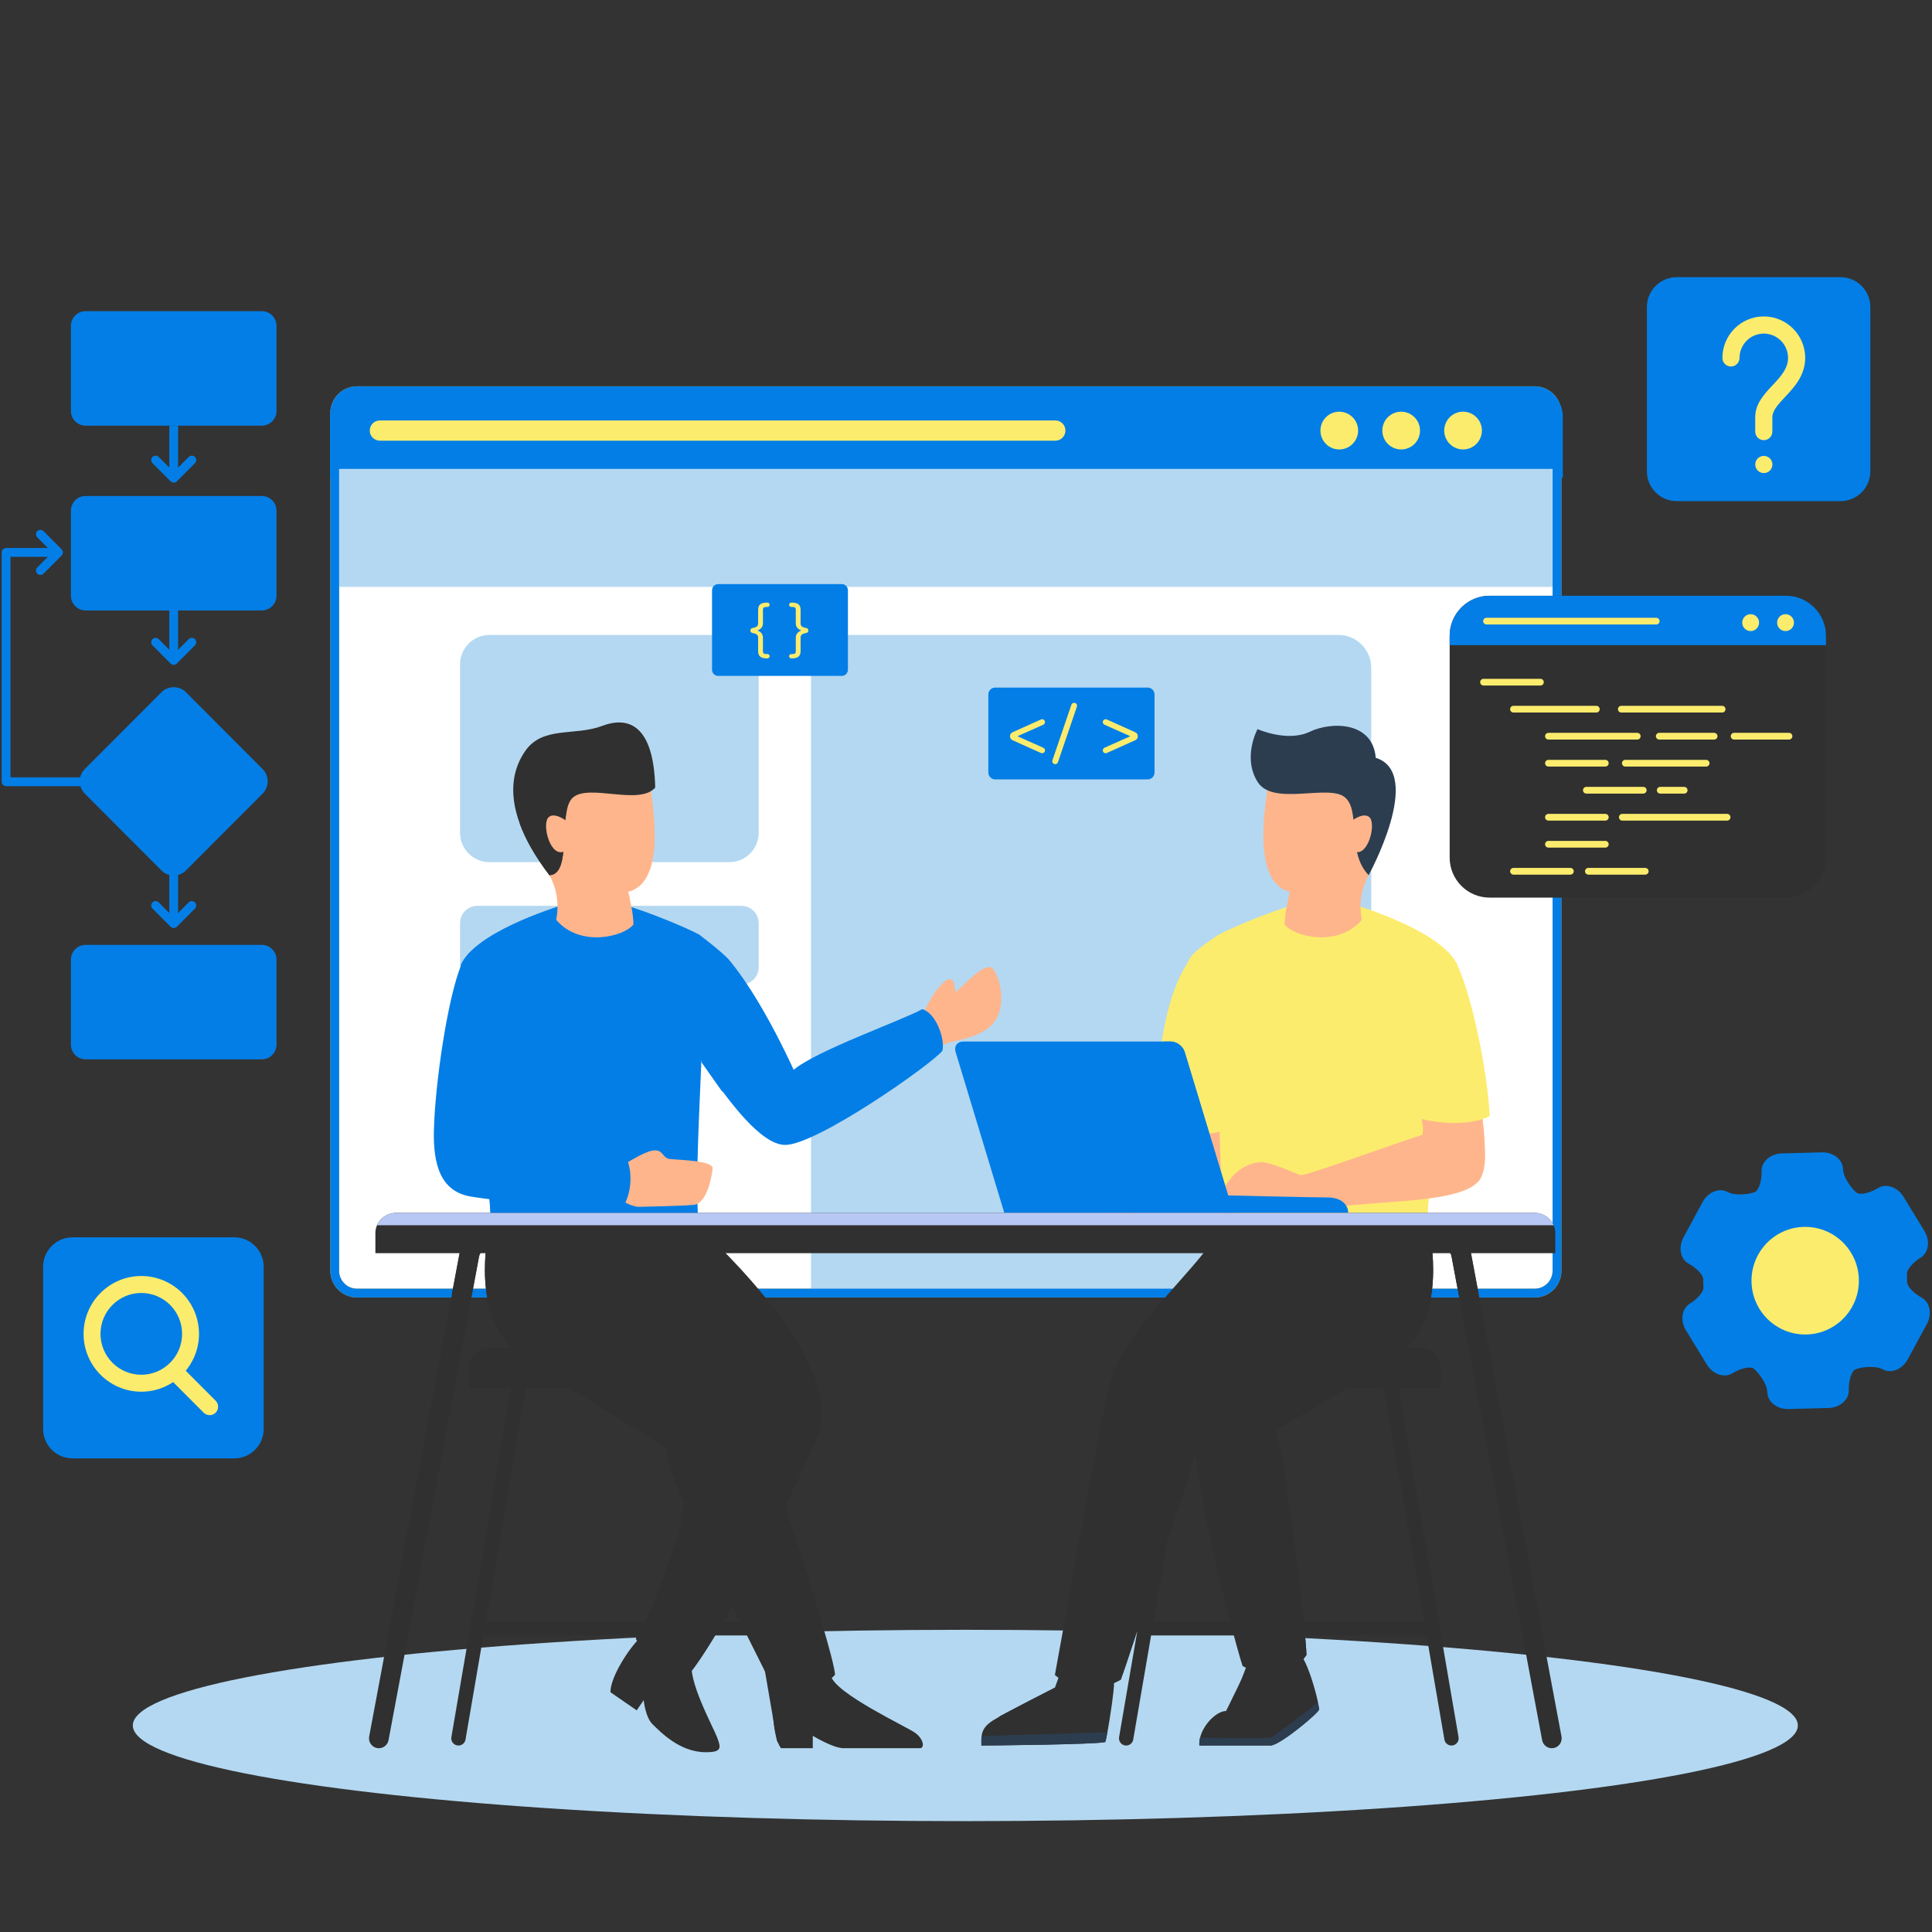 <svg width="501" height="501" viewBox="0 0 501 501" fill="none" xmlns="http://www.w3.org/2000/svg">
<rect x="0" y="0" width="501" height="501" fill="#333333" stroke="none"/>
<g clip-path="url(#clip0_2_7967)">
<ellipse cx="250.328" cy="447.441" rx="215.884" ry="24.809" fill="#B4D8F1"/>
<path d="M434.789 71.878H477.283C481.55 71.878 485.011 75.345 485.011 79.62V122.209C485.011 126.488 481.55 129.954 477.283 129.954H434.789C430.523 129.954 427.063 126.486 427.063 122.209V79.621C427.063 75.345 430.523 71.88 434.789 71.88V71.878Z" fill="#037EE6"/>
<path d="M457.395 122.679C456.169 122.679 455.167 121.682 455.167 120.452C455.167 119.222 456.154 118.226 457.381 118.226H457.395C458.623 118.226 459.616 119.222 459.616 120.452C459.616 121.682 458.623 122.679 457.395 122.679ZM457.381 114.145C456.154 114.145 455.159 113.149 455.159 111.919V108.193C455.159 104.7 457.445 102.262 459.654 99.902C461.722 97.696 463.674 95.611 463.674 92.812C463.674 89.336 460.851 86.508 457.381 86.508C453.911 86.508 451.088 89.336 451.088 92.812C451.088 94.042 450.094 95.039 448.866 95.039C447.639 95.039 446.646 94.042 446.646 92.812C446.646 86.881 451.462 82.055 457.382 82.055C463.302 82.055 468.119 86.881 468.119 92.812C468.119 97.374 465.223 100.466 462.896 102.95C461.13 104.835 459.604 106.463 459.604 108.193V111.919C459.604 113.149 458.608 114.145 457.382 114.145H457.381Z" fill="#FCEC6D"/>
<path d="M18.808 320.86H60.754C64.966 320.86 68.379 324.282 68.379 328.503V370.541C68.379 374.763 64.966 378.183 60.754 378.183H18.808C14.596 378.183 11.181 374.763 11.181 370.541V328.503C11.181 324.282 14.596 320.86 18.808 320.86Z" fill="#037EE6"/>
<path d="M36.64 360.893C28.387 360.893 21.674 354.163 21.674 345.89C21.674 337.618 28.387 330.891 36.64 330.891C44.892 330.891 51.606 337.619 51.606 345.89C51.606 354.162 44.892 360.893 36.64 360.893ZM36.64 335.287C30.805 335.287 26.059 340.044 26.059 345.89C26.059 351.737 30.805 356.498 36.64 356.498C42.474 356.498 47.221 351.74 47.221 345.89C47.221 340.041 42.473 335.287 36.64 335.287Z" fill="#FCEC6D"/>
<path d="M54.369 366.976C53.809 366.976 53.247 366.761 52.819 366.332L43.668 357.162C42.812 356.304 42.812 354.912 43.668 354.053C44.522 353.196 45.911 353.196 46.768 354.053L55.919 363.225C56.775 364.083 56.775 365.474 55.919 366.332C55.492 366.761 54.93 366.976 54.369 366.976Z" fill="#FCEC6D"/>
<path d="M498.323 336.496C496.186 335.33 494.488 333.496 494.553 332.411L494.528 331.411L494.502 330.404C494.378 329.331 495.979 327.399 498.054 326.131C500.142 324.854 500.586 321.75 499.041 319.226L493.602 310.327C492.058 307.811 489.107 306.802 487.019 308.073C484.938 309.349 482.493 309.93 481.567 309.354C480.639 308.787 477.984 305.572 477.922 303.126C477.858 300.676 475.397 298.744 472.451 298.822L462.045 299.097C459.1 299.175 456.745 301.232 456.808 303.68C456.871 306.126 456.131 308.539 455.172 309.057C454.208 309.576 450.126 310.265 447.982 309.097C445.83 307.937 442.934 309.097 441.527 311.691L436.56 320.865C435.152 323.468 435.753 326.545 437.909 327.698C440.047 328.866 441.745 330.714 441.679 331.79L441.705 332.798L441.731 333.795C441.855 334.878 440.256 336.8 438.18 338.075C436.09 339.356 435.648 342.458 437.191 344.975L442.63 353.873C444.172 356.388 447.124 357.403 449.214 356.127C451.292 354.859 453.739 354.281 454.665 354.844C455.59 355.422 458.246 358.639 458.308 361.084C458.372 363.532 460.834 365.463 463.779 365.386L474.186 365.114C477.13 365.038 479.487 362.979 479.421 360.533C479.359 358.085 480.099 355.662 481.058 355.144C482.02 354.624 486.104 353.946 488.248 355.106C490.401 356.272 493.294 355.102 494.704 352.509L499.674 343.339C501.083 340.744 500.477 337.668 498.325 336.501L498.323 336.496Z" fill="#037EE6"/>
<path d="M468.481 346.052C460.796 346.255 454.4 340.172 454.2 332.47C453.998 324.765 460.067 318.356 467.753 318.156C475.438 317.954 481.833 324.036 482.034 331.739C482.237 339.443 476.167 345.852 468.481 346.052Z" fill="#FCEC6D"/>
<path d="M86.794 107.109C86.794 103.913 89.38 101.322 92.567 101.322H397.987C401.175 101.322 403.756 103.913 403.756 107.109V329.533C403.756 332.728 401.177 335.318 397.987 335.318H92.568C89.38 335.318 86.796 332.727 86.796 329.533V107.109H86.794Z" fill="white"/>
<path d="M397.989 336.463H92.568C88.755 336.463 85.654 333.354 85.654 329.533V107.109C85.654 103.287 88.755 100.177 92.568 100.177H397.989C401.798 100.177 404.9 103.286 404.9 107.109V329.533C404.9 333.354 401.8 336.463 397.989 336.463ZM92.568 102.466C90.015 102.466 87.938 104.55 87.938 107.109V329.533C87.938 332.092 90.015 334.174 92.568 334.174H397.989C400.539 334.174 402.616 332.092 402.616 329.533V107.109C402.616 104.55 400.541 102.466 397.989 102.466H92.568Z" fill="#F2AD33"/>
<path d="M405.259 123.895H85.588V107.911C85.588 104.047 88.713 100.916 92.568 100.916H398.278C402.133 100.916 405.259 104.047 405.259 107.911V123.895Z" fill="#037EE6"/>
<path d="M95.883 111.653C95.883 110.205 97.055 109.031 98.5 109.031H273.67C275.115 109.031 276.286 110.207 276.286 111.653C276.286 113.1 275.115 114.277 273.67 114.277H98.5C97.055 114.277 95.883 113.101 95.883 111.653Z" fill="#FCEC6D"/>
<path d="M374.514 111.653C374.514 114.358 376.703 116.551 379.4 116.551C382.097 116.551 384.282 114.358 384.282 111.653C384.282 108.949 382.097 106.758 379.4 106.758C376.703 106.758 374.514 108.949 374.514 111.653Z" fill="#FCEC6D"/>
<path d="M363.347 115.502C361.227 115.502 359.51 113.781 359.51 111.655C359.51 109.529 361.227 107.808 363.347 107.808C365.466 107.808 367.187 109.531 367.187 111.655C367.187 113.779 365.469 115.502 363.347 115.502ZM363.347 116.552C360.649 116.552 358.464 114.359 358.464 111.655C358.464 108.951 360.649 106.759 363.347 106.759C366.045 106.759 368.233 108.951 368.233 111.655C368.233 114.359 366.048 116.552 363.347 116.552Z" fill="#FCEC6D"/>
<path d="M347.296 115.502C345.177 115.502 343.459 113.781 343.459 111.655C343.459 109.529 345.178 107.808 347.296 107.808C349.415 107.808 351.137 109.531 351.137 111.655C351.137 113.779 349.421 115.502 347.296 115.502ZM347.296 116.552C344.598 116.552 342.412 114.359 342.412 111.655C342.412 108.951 344.598 106.759 347.296 106.759C349.995 106.759 352.183 108.951 352.183 111.655C352.183 114.359 349.993 116.552 347.296 116.552Z" fill="#FCEC6D"/>
<path d="M403.63 121.594H86.794V152.187H403.63V121.594Z" fill="#B4D8F1"/>
<path d="M189.127 164.652H126.911C122.707 164.652 119.298 168.068 119.298 172.282V215.941C119.298 220.155 122.707 223.571 126.911 223.571H189.127C193.331 223.571 196.74 220.155 196.74 215.941V172.282C196.74 168.068 193.331 164.652 189.127 164.652Z" fill="#B4D8F1"/>
<path d="M192.26 234.902H123.778C121.304 234.902 119.298 236.912 119.298 239.392V250.808C119.298 253.288 121.304 255.298 123.778 255.298H192.26C194.734 255.298 196.74 253.288 196.74 250.808V239.392C196.74 236.912 194.734 234.902 192.26 234.902Z" fill="#B4D8F1"/>
<path d="M210.307 335.318V173.149C210.307 168.474 214.123 164.65 218.787 164.65H347.103C351.767 164.65 355.583 168.474 355.583 173.149V335.318H210.308H210.307Z" fill="#B4D8F1"/>
<path d="M397.989 336.463H92.568C88.755 336.463 85.654 333.354 85.654 329.533V107.109C85.654 103.287 88.755 100.177 92.568 100.177H397.989C401.798 100.177 404.9 103.286 404.9 107.109V329.533C404.9 333.354 401.8 336.463 397.989 336.463ZM92.568 102.466C90.015 102.466 87.938 104.55 87.938 107.109V329.533C87.938 332.092 90.015 334.174 92.568 334.174H397.989C400.539 334.174 402.616 332.092 402.616 329.533V107.109C402.616 104.55 400.541 102.466 397.989 102.466H92.568Z" fill="#037EE6"/>
<path d="M378.225 450.465L362.913 361.197C362.26 357.386 358.724 354.401 354.866 354.401H313.561C309.702 354.401 306.167 357.386 305.514 361.197L290.2 450.465C290.027 451.48 290.706 452.444 291.718 452.618C291.825 452.636 291.932 452.646 292.035 452.646C292.924 452.646 293.71 452.005 293.865 451.097L298.497 424.096H369.926L374.558 451.097C374.732 452.112 375.689 452.795 376.707 452.618C377.719 452.444 378.398 451.48 378.225 450.465ZM299.122 420.464L309.18 361.829C309.524 359.823 311.531 358.128 313.561 358.128H354.866C356.895 358.128 358.902 359.822 359.246 361.829L369.303 420.464H299.12H299.122Z" fill="#303030"/>
<g style="mix-blend-mode:multiply">
<path d="M359.956 365.963L363.724 365.932L362.869 360.942C362.229 357.215 359.717 354.403 357.023 354.403H353.867V358.129H356.035C356.496 358.129 358.818 359.336 359.204 361.574L359.956 365.964V365.963Z" fill="#303030"/>
</g>
<g style="mix-blend-mode:multiply">
<path d="M308.487 365.963L304.719 365.932L305.574 360.942C306.212 357.215 308.726 354.403 311.418 354.403H314.575V358.129H312.407C311.945 358.129 309.623 359.336 309.239 361.574L308.487 365.964V365.963Z" fill="#303030"/>
</g>
<path d="M294.756 354.749V359.982H373.669V354.748C373.669 351.874 371.239 349.521 368.269 349.521H300.157C297.186 349.521 294.758 351.874 294.758 354.749H294.756Z" fill="#303030"/>
<path d="M205.07 450.465L189.759 361.197C189.105 357.386 185.57 354.401 181.713 354.401H140.408C136.55 354.401 133.016 357.386 132.362 361.197L117.049 450.465C116.876 451.48 117.555 452.444 118.567 452.618C118.674 452.636 118.78 452.646 118.885 452.646C119.775 452.646 120.56 452.005 120.716 451.097L125.348 424.096H196.777L201.408 451.097C201.582 452.112 202.54 452.795 203.557 452.618C204.569 452.444 205.249 451.48 205.075 450.465H205.07ZM125.969 420.464L136.027 361.829C136.372 359.823 138.378 358.128 140.408 358.128H181.713C183.744 358.128 185.75 359.822 186.094 361.829L196.151 420.464H125.969Z" fill="#303030"/>
<g style="mix-blend-mode:multiply">
<path d="M186.802 365.963L190.57 365.932L189.715 360.942C189.075 357.215 186.563 354.403 183.869 354.403H180.714V358.129H182.882C183.344 358.129 185.666 359.336 186.05 361.574L186.803 365.964L186.802 365.963Z" fill="#303030"/>
</g>
<g style="mix-blend-mode:multiply">
<path d="M135.335 365.963L131.566 365.932L132.422 360.942C133.061 357.214 135.574 354.403 138.267 354.403H141.424V358.129H139.256C138.794 358.129 136.472 359.336 136.087 361.574L135.335 365.964V365.963Z" fill="#303030"/>
</g>
<path d="M121.603 354.749V359.982H200.516V354.748C200.516 351.874 198.086 349.521 195.115 349.521H127.003C124.032 349.521 121.602 351.874 121.602 354.749H121.603Z" fill="#303030"/>
<path d="M311.015 452.641H329.465C331.924 452.641 342.095 444.055 342.06 443.303C342.034 442.778 341.899 441.975 341.681 440.999C340.977 437.756 339.4 432.667 338.005 430.187C336.195 426.961 329.594 426.31 328.3 426.829C327.006 427.348 323.092 432.457 323.092 432.457C323.092 432.457 319.887 441.226 317.947 443.691C315.56 443.691 312.078 447.057 311.207 450.596C311.03 451.275 310.963 451.965 311.016 452.64L311.015 452.641Z" fill="#303030"/>
<path d="M311.015 452.641H329.465C331.924 452.641 342.095 444.055 342.06 443.303C342.034 442.778 341.899 442.494 341.681 441.519C338.224 444.367 330.371 450.265 329.465 450.567C328.507 450.889 315.715 450.68 311.207 450.598C311.03 451.277 310.963 451.966 311.016 452.641H311.015Z" fill="#2C3D4F"/>
<path d="M317.946 443.692C320.017 443.562 322.605 444.081 323.899 445.119C326.1 442.915 331.535 437.467 331.535 437.467C331.535 437.467 326.798 434.188 321.79 435.827L317.947 443.692H317.946Z" fill="#303030"/>
<path d="M254.489 452.641C256.431 452.641 284.556 452.381 286.626 451.733C286.751 451.365 286.948 450.436 287.17 449.206C287.899 445.264 288.941 438.207 288.883 436.428C288.883 436.428 281.967 433.055 280.155 433.055C278.343 433.055 274.849 434.072 274.849 434.072L273.555 437.641C273.555 437.641 260.7 444.081 257.465 446.157C255.353 447.51 254.732 448.756 254.55 450.178C254.457 450.935 254.488 451.739 254.488 452.641H254.489Z" fill="#303030"/>
<path d="M259.083 445.145C259.083 445.145 265.227 444.843 267.983 446.114C269.963 445.31 276.877 441.228 276.877 441.228C276.877 441.228 277.178 438.079 273.555 437.641L259.082 445.145H259.083Z" fill="#303030"/>
<path d="M273.556 434.353C273.556 434.353 277.998 438.519 284.64 437.641C286.482 437.399 288.501 436.765 290.639 435.546C292.968 429.424 305.139 389.589 307.592 383.508C310.046 377.428 308.394 375.465 313.882 369.758C318.622 364.824 341.319 341.169 347.545 330.32C348.528 328.618 349.098 327.186 349.133 326.133C349.392 318.351 349.133 312.648 349.133 312.648C349.133 312.648 322.473 313.504 320.92 313.982C319.367 314.458 316.26 318.09 316.26 318.09C314.707 324.576 297.243 339.695 290.633 351.628C287.067 358.068 286.235 366.645 284.682 373.909C283.129 381.173 273.552 434.351 273.552 434.351L273.556 434.353Z" fill="#303030"/>
<g style="mix-blend-mode:multiply">
<path d="M284.64 437.641C286.482 437.399 288.501 436.765 290.639 435.546C292.968 429.423 305.139 391.403 307.592 385.324C310.046 379.244 308.394 375.465 313.882 369.759C318.622 364.826 341.319 341.17 347.545 330.321C343.455 330.343 338.873 330.238 338.873 330.238C338.873 330.238 323.51 343.127 317.813 347.277C312.12 351.428 308.805 360.913 306.078 370.017C303.697 377.96 288.55 425.294 284.636 437.64L284.64 437.641Z" fill="#303030"/>
</g>
<path d="M322.217 432.018C325.043 433.637 331.016 434.782 335.475 432.256C336.732 431.54 337.871 430.533 338.782 429.164C338.782 423.716 332.828 375.207 330.757 370.796C330.757 370.796 354.311 357.783 363.811 350.26C373.311 342.736 372.431 325.615 370.101 316.883C370.101 316.883 366.492 316.28 362.998 315.437C361.197 315 359.426 314.498 358.194 313.984C354.57 312.47 345.874 316.883 345.874 316.883L340.645 328.728C340.645 328.728 329.982 339.667 323.041 345.634C316.103 351.599 311.347 357.826 309.794 368.981C308.24 380.137 319.628 423.977 322.218 432.019L322.217 432.018Z" fill="#303030"/>
<g style="mix-blend-mode:multiply">
<path d="M325.928 368.722C325.928 368.722 333.855 417.905 335.475 432.258C336.732 431.542 337.871 430.535 338.782 429.166C338.782 423.718 332.828 375.209 330.757 370.797C330.757 370.797 354.311 357.785 363.811 350.261C373.311 342.738 372.431 325.617 370.101 316.885C370.101 316.885 366.492 316.282 362.998 315.438C362.765 317.44 362.76 318.841 362.76 318.841C363.718 326.913 365.787 341.093 355.606 347.667C345.422 354.241 325.928 368.723 325.928 368.723V368.722Z" fill="#303030"/>
</g>
<path d="M300.544 292.666C300.694 292.738 300.544 298.486 300.544 298.486C300.544 298.486 290.25 306.678 289.344 309.273C288.438 311.865 289.344 314.719 289.344 314.719C289.344 314.719 302.957 314.295 307.592 313.552C312.227 312.81 317.558 304.987 317.685 302.331C317.815 299.674 317.815 292.669 317.815 292.669C317.815 292.669 310.567 282.683 307.721 285.926C304.874 289.168 300.544 292.666 300.544 292.666Z" fill="#FFB58C"/>
<path d="M300.609 293.705C303.709 296.172 314.591 299.411 316.196 297.858C316.359 296.168 316.157 290.579 316.157 290.579C316.157 290.579 311.607 288.517 308.435 289.686C305.264 290.853 300.609 292.613 300.609 292.613V293.705Z" fill="#FFB58C"/>
<path d="M316.091 242.343C316.091 242.343 309.189 246.666 308.326 248.914C307.462 251.164 300.388 257.907 299.353 291.978C305.046 295.782 315.054 294.227 317.815 292.669C321.093 282.292 323.855 256.525 322.82 252.72C321.784 248.916 316.091 242.343 316.091 242.343Z" fill="#FCEC6D"/>
<path d="M315.019 265.747L312.609 293.979C312.609 293.979 315.021 293.979 316.924 293.216C318.827 292.453 315.021 265.747 315.021 265.747H315.019Z" fill="#FCEC6D"/>
<path d="M370.101 316.882C369.756 309.617 377.865 250.126 377.865 250.126C374.069 241.998 355.26 235.772 349.912 234.215C349.912 234.215 341.915 233.824 337.833 234.215C333.751 234.606 319.889 240.267 316.091 242.343C311.776 250.643 315.056 261.539 315.4 272.263C315.746 282.985 317.299 309.1 316.263 318.092C328.687 322.035 352.501 321.899 370.101 316.882Z" fill="#FCEC6D"/>
<path d="M363.817 268.847C363.371 274.25 364.912 288.827 363.817 291.201C362.724 293.577 342.942 300.71 340.224 302.396C337.507 304.083 331.581 299.804 326.875 301.359L316.603 310.954C316.603 310.954 316.393 316.145 316.263 318.09C321.051 320.555 351.982 323.148 370.101 316.88C370.27 312.766 370.773 307.183 370.773 307.183C370.773 307.183 371.654 279.048 369.583 276.453C367.513 273.859 363.817 268.846 363.817 268.846V268.847Z" fill="#FCEC6D"/>
<path d="M354.916 226.951C353.191 230.064 352.282 234.041 353.145 238.539C346.932 245.803 335.545 242.862 333.128 239.749C333.128 235.253 335.417 228.161 335.417 228.161C335.417 228.161 341.11 216.212 345.597 216.229C350.086 216.246 356.751 217.265 356.751 217.265L354.914 226.951H354.916Z" fill="#FFB58C"/>
<path d="M334.08 233.08C336.367 233.869 342.493 233.176 346.116 229.025C346.116 229.025 344.735 224.355 340.853 226.258C336.97 228.161 334.523 231.282 334.523 231.282L334.08 233.08Z" fill="#FFB58C"/>
<path d="M329.204 201.529C326.098 218.822 325.582 238.711 346.115 229.027C354.051 222.8 358.712 217.093 355.95 210.175C353.188 203.258 346.805 196.685 341.11 198.242C335.415 199.798 329.204 201.529 329.204 201.529Z" fill="#FFB58C"/>
<path d="M328.909 203.236C328.909 203.236 332.484 201.873 342.179 200.923C351.872 199.972 351.723 207.84 350.968 212.539C346.805 203.604 336.193 209.571 328.474 206.02L328.907 203.238L328.909 203.236Z" fill="#FFB58C"/>
<path d="M354.916 226.951C349.049 220.897 353.017 210.175 348.703 206.716C344.39 203.256 330.068 209.137 326.098 202.737C322.13 196.338 326.098 189.074 326.098 189.074C326.098 189.074 333.824 192.532 339.624 189.766C345.424 186.999 355.997 187.171 356.751 196.511C369.41 200.488 354.914 226.95 354.914 226.95L354.916 226.951Z" fill="#2C3D4F"/>
<path d="M349.912 213.288C349.912 213.288 353.673 210.175 355.257 212.078C356.84 213.981 354.663 222.628 350.902 220.725C349.912 217.265 349.912 213.288 349.912 213.288Z" fill="#FFB58C"/>
<path d="M384.423 290.2C385.114 294.874 385.76 303.825 383.042 306.678C380.324 309.532 372.406 310.829 363.811 311.476C355.217 312.126 337.746 313.552 335.158 313.941C332.569 314.33 329.334 311.866 326.875 311.866C324.416 311.866 318.316 313.311 316.579 312.525C314.84 311.736 319.181 301.778 326.875 301.362C329.325 301.229 336.064 304.344 337.229 304.734C338.394 305.123 366.607 294.728 368.807 294.346C369.454 292.541 368.16 286.963 368.16 286.963C368.16 286.963 376.702 281.904 378.902 283.202C381.102 284.499 384.423 290.2 384.423 290.2Z" fill="#FFB58C"/>
<path d="M368.938 291.773C373.251 295.3 381.743 293.692 382.913 298.485C383.414 300.534 384.077 304.342 383.042 306.677C383.042 306.677 385.62 304.994 385.021 297.597L384.423 290.198C384.423 290.198 381.23 287.091 377.865 287.221C374.502 287.351 368.409 288.155 368.409 288.155L368.938 291.772V291.773Z" fill="#FFB58C"/>
<path d="M377.865 250.126C381.663 258.255 385.631 277.105 386.32 289.385C380.28 292.669 368.892 290.768 366.477 289.385C365.614 283.159 363.371 272.817 363.889 267.524C363.889 267.524 367.015 242.331 375.718 247.094C376.965 248.598 377.865 250.126 377.865 250.126Z" fill="#FCEC6D"/>
<path d="M299.353 299.608C299.353 299.608 304.227 298.374 307.592 299.608C305.78 298.377 302.425 298.076 300.544 298.486L299.353 299.608Z" fill="#FFB58C"/>
<path d="M368.807 294.345C368.807 294.345 373.749 295.268 376.291 297.8C375.159 295.923 372.237 294.243 370.357 293.828L368.807 294.346V294.345Z" fill="#FFB58C"/>
<path d="M254.49 452.641C256.431 452.641 284.556 452.382 286.627 451.733C286.751 451.365 286.948 450.436 287.17 449.206L254.552 450.178C254.459 450.935 254.49 451.739 254.49 452.641Z" fill="#2C3D4F"/>
<path d="M165.955 424.745C163.164 427.35 158.247 434.894 158.299 438.827L165.11 443.521L166.925 440.877C166.925 440.877 167.335 445.354 169.288 447.202C171.207 449.02 176.161 454.379 183.05 454.379C187.182 454.379 187.001 453.288 185.979 450.575C184.958 447.86 177.979 435.175 179.578 430.747C177.153 425.305 175.58 422.138 173.003 422.695C170.427 423.252 165.954 424.746 165.954 424.746L165.955 424.745Z" fill="#303030"/>
<path d="M179.469 433.138C169.273 433.86 166.518 428.499 164.865 424.893C172.856 412.143 183.05 375.207 183.501 369.759C178.761 364.826 156.064 341.17 149.838 330.322C148.854 328.62 148.285 327.187 148.248 326.134C147.989 318.351 148.248 312.65 148.248 312.65C148.248 312.65 174.908 313.506 176.461 313.984C178.014 314.46 181.121 318.092 181.121 318.092C185.981 322.575 219.144 353.534 212.146 372.007C209.515 378.952 191.67 416.628 179.47 433.138H179.469Z" fill="#303030"/>
<g style="mix-blend-mode:multiply">
<path d="M179.469 433.138C179.469 433.138 178.182 433.523 175.088 433.044C180.088 425.592 187.347 413.565 176.352 393.279C176.971 391.489 177.852 387.845 179.283 384.961C182.26 378.959 190.378 375.72 186.439 371.624C181.698 366.691 159.003 343.035 152.777 332.187C156.866 332.208 161.448 332.103 161.448 332.103C161.448 332.103 188.984 353.121 193.67 358.389C196.633 361.72 202.41 376.7 205.137 385.806C202.184 391.056 188.64 421.182 179.472 433.138H179.469Z" fill="#303030"/>
</g>
<path d="M200.851 437.385C200.024 441.115 200.239 450.126 202.505 453.335H210.77V450.124C210.77 450.124 216.04 453.335 218.726 453.335H238.564C239.804 453.335 239.598 450.952 237.221 449.296C234.844 447.639 216.656 439.152 215.47 434.592C210.395 431.484 207.309 429.77 205.501 431.691C203.694 433.614 200.851 437.385 200.851 437.385Z" fill="#303030"/>
<path d="M133.573 350.261C143.071 357.785 172.646 375.206 172.646 375.206C173.265 386.004 198.088 431.788 200.04 436.975C200.506 437.675 203.111 438.792 206.409 438.784C209.574 438.775 213.376 437.724 216.547 434.273C215.973 426.984 195.782 365.834 193.596 362.381C189.261 355.523 161.445 332.023 161.445 332.023L151.51 316.883C151.51 316.883 142.814 312.467 139.19 313.985C137.958 314.498 136.186 315 134.388 315.433C130.892 316.283 127.283 316.883 127.283 316.883C124.952 325.615 124.072 342.735 133.573 350.261Z" fill="#303030"/>
<g style="mix-blend-mode:multiply">
<path d="M133.573 350.261C143.071 357.785 172.646 375.206 172.646 375.206C173.265 386.004 198.088 431.788 200.04 436.975C200.506 437.675 203.111 438.792 206.409 438.784C197.932 424.548 181.317 377.584 176.602 370.886C167.886 363.915 151.962 354.238 141.777 347.664C131.594 341.09 133.664 326.911 134.622 318.838C134.622 318.838 134.618 317.439 134.386 315.433C130.89 316.283 127.281 316.883 127.281 316.883C124.95 325.615 124.07 342.735 133.571 350.261H133.573Z" fill="#303030"/>
</g>
<path d="M239.874 261.974C241.119 258.751 247.421 248.811 247.732 257.198C247.629 258.13 255.481 248.499 257.547 251.295C259.613 254.091 261.267 261.857 256.927 266C252.588 270.142 245.355 269.521 243.496 271.695C241.635 273.87 238.433 268.071 238.846 266C239.259 263.929 239.874 261.974 239.874 261.974Z" fill="#FFB58C"/>
<path d="M240.822 260.001C243.185 261.858 245.926 265.223 245.744 270.479C245.463 270.57 244.501 270.961 244.501 270.961C244.501 270.961 240.809 270.245 240.396 268.38L239.872 261.973L240.821 259.999L240.822 260.001Z" fill="#FFB58C"/>
<path d="M205.818 277.425C199.673 264.15 193.833 254.643 189.058 248.914C187.517 247.065 181.293 242.343 181.293 242.343C181.293 242.343 175.598 248.914 174.563 252.72C173.527 256.525 176.719 267.849 183.775 277.979C188.873 285.297 197.276 296.895 203.613 296.895C211.88 296.895 241.913 275.77 244.393 272.455C245.081 269.141 242.602 262.652 239.157 261.686C234.336 264.446 211.604 272.455 205.818 277.425Z" fill="#037EE6"/>
<path d="M127.283 316.882C127.628 309.618 119.517 250.126 119.517 250.126C123.313 241.998 142.123 235.772 147.472 234.215C147.472 234.215 155.469 233.825 159.549 234.215C163.632 234.604 177.495 240.268 181.291 242.343C185.606 250.643 182.327 261.539 181.982 272.263C181.637 282.985 180.084 309.1 181.119 318.092C168.696 322.035 144.882 321.899 127.281 316.882H127.283Z" fill="#037EE6"/>
<path d="M133.565 268.847C134.012 274.25 134.132 287.815 135.225 290.188C136.318 292.564 156.49 296.48 161.099 297.476C164.224 298.152 165.433 296.75 170.138 298.305L171.143 305.63L180.778 310.954C180.778 310.954 180.988 316.145 181.119 318.09C176.33 320.555 145.399 323.148 127.281 316.88C127.112 312.766 126.61 307.183 126.61 307.183C126.61 307.183 125.728 279.048 127.799 276.453C129.871 273.859 133.565 268.846 133.565 268.846V268.847Z" fill="#037EE6"/>
<path d="M142.467 226.951C144.192 230.064 145.1 234.041 144.238 238.539C150.45 245.803 161.838 242.862 164.254 239.749C164.254 235.253 161.966 228.163 161.966 228.163C161.966 228.163 156.273 216.214 151.785 216.229C147.297 216.246 140.632 217.265 140.632 217.265L142.468 226.951H142.467Z" fill="#FFB58C"/>
<path d="M163.303 233.08C161.016 233.869 154.892 233.176 151.268 229.025C151.268 229.025 152.649 224.355 156.532 226.258C160.413 228.161 162.861 231.282 162.861 231.282L163.304 233.08H163.303Z" fill="#FFB58C"/>
<path d="M168.178 201.529C171.284 218.822 171.801 238.711 151.268 229.027C143.33 222.8 138.671 217.093 141.431 210.175C144.193 203.258 150.578 196.685 156.271 198.242C161.966 199.798 168.178 201.529 168.178 201.529Z" fill="#FFB58C"/>
<path d="M168.474 203.236C168.474 203.236 164.898 201.873 155.204 200.923C145.509 199.972 145.66 207.84 146.413 212.539C150.578 203.604 161.189 209.571 168.907 206.02L168.474 203.238V203.236Z" fill="#FFB58C"/>
<path d="M134.785 213.589C136.232 217.545 138.691 221.986 142.468 226.951C147.449 226.79 145.655 216.058 146.994 210.052C147.32 208.581 147.836 207.396 148.684 206.717C152.994 203.258 165.818 208.941 169.907 204.236C169.538 188.438 163.298 185.539 156.189 188.231C149.08 190.923 140.815 188.231 136.268 194.651C133.182 199.012 131.714 205.205 134.785 213.589Z" fill="#303030"/>
<path d="M161.733 302.099C173.048 294.778 170.633 300.255 173.742 300.556C176.851 300.857 184.99 300.974 184.789 303.056C184.589 305.134 183.325 312.117 179.89 312.436C176.455 312.754 167.362 312.894 165.71 312.954C164.058 313.013 161.099 311.257 161.099 311.257L161.733 302.1V302.099Z" fill="#FFB58C"/>
<path d="M164.091 300.64C164.091 300.64 166.299 306.91 163.756 312.528C162.63 312.052 161.101 311.255 161.101 311.255L161.734 302.099L164.093 300.64H164.091Z" fill="#FFB58C"/>
<path d="M131.922 295.473C132.559 289.219 134.937 272.351 134.228 267.08C134.228 267.08 130.191 242.016 121.666 247.094C120.475 248.643 119.63 250.202 119.63 250.202C116.131 258.464 112.787 280.98 112.515 293.275C112.323 301.899 114.212 308.876 121.914 310.252C129.616 311.629 156.79 314.051 161.314 313.32C163.874 309.76 164.259 303.278 162.056 299.547C151.488 298.947 136.877 295.178 131.924 295.474L131.922 295.473Z" fill="#037EE6"/>
<path d="M134.785 213.589C136.232 217.545 138.691 221.985 142.468 226.951C147.449 226.79 145.655 216.058 146.994 210.052C143.691 210.011 137.929 210.441 134.785 213.589Z" fill="#303030"/>
<path d="M147.472 213.289C147.472 213.289 143.711 210.175 142.127 212.078C140.544 213.981 142.721 222.628 146.482 220.725C147.472 217.265 147.472 213.289 147.472 213.289Z" fill="#FFB58C"/>
<path d="M182.485 264.601L181.914 275.474L187.434 283.295L182.485 264.601Z" fill="#037EE6"/>
<path d="M247.796 272.768L260.434 314.513H319.84L307.202 272.768C306.754 271.291 305.13 270.084 303.587 270.084H249.786C248.245 270.084 247.348 271.293 247.796 272.768Z" fill="#037EE6"/>
<path d="M301.34 270.082C302.881 270.082 304.507 271.291 304.955 272.766L316.219 309.967L317.593 314.512H349.611C349.611 312.49 347.93 310.524 344.288 310.524C341.172 310.524 318.473 309.996 318.473 309.996L307.202 272.768C306.754 271.291 305.13 270.084 303.587 270.084H301.34V270.082Z" fill="#037EE6"/>
<path d="M98.246 453.343C98.089 453.343 97.931 453.328 97.771 453.299C96.384 453.038 95.472 451.699 95.732 450.309L119.199 325.02C119.947 321.028 123.708 317.899 127.762 317.899H372.897C376.95 317.899 380.711 321.026 381.459 325.018L404.924 450.309C405.184 451.699 404.271 453.038 402.885 453.299C401.5 453.558 400.163 452.644 399.904 451.254L376.438 325.963C376.144 324.396 374.489 323.018 372.897 323.018H127.762C126.17 323.019 124.515 324.396 124.221 325.965L100.754 451.254C100.524 452.485 99.45 453.343 98.246 453.343Z" fill="#303030"/>
<g style="mix-blend-mode:multiply">
<path d="M378.26 335.69L383.456 335.689L380.516 319.987L375.494 320.932L378.26 335.69Z" fill="#303030"/>
</g>
<g style="mix-blend-mode:multiply">
<path d="M122.346 335.69L117.148 335.689L120.09 319.987L125.11 320.932L122.346 335.69Z" fill="#303030"/>
</g>
<path d="M97.345 319.741V324.973H403.313V319.741C403.313 319.029 403.164 318.35 402.896 317.729C402.078 315.845 400.148 314.516 397.912 314.516H102.742C100.51 314.516 98.581 315.845 97.762 317.729C97.494 318.35 97.345 319.03 97.345 319.741Z" fill="#303030"/>
<path d="M97.762 317.729H402.896C402.078 315.845 400.148 314.516 397.912 314.516H102.742C100.51 314.516 98.581 315.845 97.762 317.729Z" fill="#B8C8F5"/>
<path d="M386.278 154.49H463.147C468.863 154.49 473.503 159.139 473.503 164.868V222.387C473.503 228.116 468.862 232.765 463.147 232.765H386.278C380.562 232.765 375.922 228.116 375.922 222.387V164.868C375.922 159.139 380.562 154.49 386.278 154.49Z" fill="#303030"/>
<path d="M473.503 164.868V167.298H375.922V164.868C375.922 159.159 380.583 154.49 386.278 154.49H463.147C468.842 154.49 473.503 159.159 473.503 164.868Z" fill="#037EE6"/>
<path d="M460.834 161.459C460.834 162.669 461.813 163.649 463.018 163.649C464.222 163.649 465.203 162.669 465.203 161.459C465.203 160.249 464.224 159.269 463.018 159.269C461.812 159.269 460.834 160.249 460.834 161.459Z" fill="#FCEC6D"/>
<path d="M451.788 161.459C451.788 162.669 452.767 163.649 453.973 163.649C455.179 163.649 456.157 162.669 456.157 161.459C456.157 160.249 455.178 159.269 453.973 159.269C452.769 159.269 451.788 160.249 451.788 161.459Z" fill="#FCEC6D"/>
<path d="M429.491 161.941H385.48C385 161.941 384.61 161.551 384.61 161.07C384.61 160.589 384.999 160.199 385.48 160.199H429.491C429.97 160.199 430.36 160.589 430.36 161.07C430.36 161.551 429.972 161.941 429.491 161.941Z" fill="#FCEC6D"/>
<path d="M399.461 177.768H384.703C384.224 177.768 383.834 177.377 383.834 176.897C383.834 176.416 384.222 176.025 384.703 176.025H399.461C399.941 176.025 400.33 176.416 400.33 176.897C400.33 177.377 399.942 177.768 399.461 177.768Z" fill="#FCEC6D"/>
<path d="M413.958 184.774H392.47C391.991 184.774 391.601 184.383 391.601 183.903C391.601 183.422 391.989 183.031 392.47 183.031H413.958C414.438 183.031 414.827 183.422 414.827 183.903C414.827 184.383 414.439 184.774 413.958 184.774Z" fill="#FCEC6D"/>
<path d="M446.578 184.774H420.431C419.951 184.774 419.561 184.383 419.561 183.903C419.561 183.422 419.95 183.031 420.431 183.031H446.578C447.057 183.031 447.447 183.422 447.447 183.903C447.447 184.383 447.059 184.774 446.578 184.774Z" fill="#FCEC6D"/>
<path d="M424.572 191.78H401.532C401.052 191.78 400.662 191.39 400.662 190.909C400.662 190.428 401.051 190.037 401.532 190.037H424.572C425.052 190.037 425.442 190.428 425.442 190.909C425.442 191.39 425.054 191.78 424.572 191.78Z" fill="#FCEC6D"/>
<path d="M444.507 191.78H430.267C429.787 191.78 429.398 191.39 429.398 190.909C429.398 190.428 429.786 190.037 430.267 190.037H444.507C444.987 190.037 445.376 190.428 445.376 190.909C445.376 191.39 444.988 191.78 444.507 191.78Z" fill="#FCEC6D"/>
<path d="M463.924 191.78H449.684C449.204 191.78 448.815 191.39 448.815 190.909C448.815 190.428 449.203 190.037 449.684 190.037H463.924C464.403 190.037 464.793 190.428 464.793 190.909C464.793 191.39 464.405 191.78 463.924 191.78Z" fill="#FCEC6D"/>
<path d="M416.288 198.785H401.532C401.052 198.785 400.662 198.394 400.662 197.914C400.662 197.433 401.051 197.042 401.532 197.042H416.288C416.767 197.042 417.157 197.433 417.157 197.914C417.157 198.394 416.769 198.785 416.288 198.785Z" fill="#FCEC6D"/>
<path d="M442.436 198.785H421.466C420.987 198.785 420.597 198.394 420.597 197.914C420.597 197.433 420.985 197.042 421.466 197.042H442.436C442.916 197.042 443.306 197.433 443.306 197.914C443.306 198.394 442.917 198.785 442.436 198.785Z" fill="#FCEC6D"/>
<path d="M426.127 205.791H411.369C410.89 205.791 410.5 205.4 410.5 204.919C410.5 204.439 410.888 204.048 411.369 204.048H426.127C426.607 204.048 426.996 204.439 426.996 204.919C426.996 205.4 426.608 205.791 426.127 205.791Z" fill="#FCEC6D"/>
<path d="M436.74 205.791H430.526C430.046 205.791 429.656 205.4 429.656 204.919C429.656 204.439 430.045 204.048 430.526 204.048H436.74C437.219 204.048 437.609 204.439 437.609 204.919C437.609 205.4 437.221 205.791 436.74 205.791Z" fill="#FCEC6D"/>
<path d="M416.288 212.797H401.532C401.052 212.797 400.662 212.406 400.662 211.926C400.662 211.445 401.051 211.054 401.532 211.054H416.288C416.767 211.054 417.157 211.445 417.157 211.926C417.157 212.406 416.769 212.797 416.288 212.797Z" fill="#FCEC6D"/>
<path d="M447.872 212.797H420.688C420.209 212.797 419.819 212.406 419.819 211.926C419.819 211.445 420.207 211.054 420.688 211.054H447.872C448.352 211.054 448.741 211.445 448.741 211.926C448.741 212.406 448.353 212.797 447.872 212.797Z" fill="#FCEC6D"/>
<path d="M416.288 219.802H401.532C401.052 219.802 400.662 219.411 400.662 218.93C400.662 218.45 401.051 218.059 401.532 218.059H416.288C416.767 218.059 417.157 218.45 417.157 218.93C417.157 219.411 416.769 219.802 416.288 219.802Z" fill="#FCEC6D"/>
<path d="M407.226 226.808H392.47C391.991 226.808 391.601 226.417 391.601 225.936C391.601 225.456 391.989 225.065 392.47 225.065H407.226C407.706 225.065 408.096 225.456 408.096 225.936C408.096 226.417 407.708 226.808 407.226 226.808Z" fill="#FCEC6D"/>
<path d="M426.643 226.808H411.887C411.408 226.808 411.018 226.417 411.018 225.936C411.018 225.456 411.406 225.065 411.887 225.065H426.643C427.123 225.065 427.513 225.456 427.513 225.936C427.513 226.417 427.124 226.808 426.643 226.808Z" fill="#FCEC6D"/>
<path d="M46.188 110.38H43.904V122.778H46.188V110.38Z" fill="#037EE6"/>
<path d="M45.046 125.15C44.754 125.15 44.461 125.038 44.239 124.814L39.548 120.112C39.102 119.665 39.102 118.94 39.548 118.493C39.992 118.046 40.717 118.046 41.163 118.493L45.048 122.386L48.932 118.493C49.378 118.046 50.101 118.046 50.547 118.493C50.994 118.94 50.994 119.665 50.547 120.112L45.856 124.814C45.632 125.037 45.342 125.15 45.049 125.15H45.046Z" fill="#037EE6"/>
<path d="M46.188 157.627H43.904V170.025H46.188V157.627Z" fill="#037EE6"/>
<path d="M45.046 172.396C44.754 172.396 44.461 172.285 44.239 172.061L39.548 167.359C39.102 166.912 39.102 166.187 39.548 165.74C39.992 165.293 40.717 165.293 41.163 165.74L45.048 169.631L48.932 165.74C49.378 165.293 50.101 165.293 50.547 165.74C50.994 166.187 50.994 166.912 50.547 167.359L45.856 172.061C45.632 172.283 45.342 172.396 45.049 172.396H45.046Z" fill="#037EE6"/>
<path d="M46.187 225.886H43.903V238.284H46.187V225.886Z" fill="#037EE6"/>
<path d="M45.046 240.655C44.754 240.655 44.461 240.544 44.239 240.319L39.548 235.618C39.102 235.171 39.102 234.446 39.548 233.999C39.992 233.551 40.717 233.551 41.163 233.999L45.048 237.892L48.932 233.999C49.378 233.551 50.101 233.551 50.547 233.999C50.994 234.446 50.994 235.171 50.547 235.618L45.856 240.319C45.632 240.542 45.342 240.655 45.049 240.655H45.046Z" fill="#037EE6"/>
<path d="M67.895 80.693H22.197C20.094 80.693 18.389 82.401 18.389 84.509V106.562C18.389 108.67 20.094 110.379 22.197 110.379H67.895C69.998 110.379 71.703 108.67 71.703 106.562V84.509C71.703 82.401 69.998 80.693 67.895 80.693Z" fill="#037EE6"/>
<path d="M24.101 203.867H1.576C0.946 203.867 0.434 203.354 0.434 202.722V143.245C0.434 142.614 0.946 142.101 1.576 142.101H13.946C14.576 142.101 15.088 142.614 15.088 143.245C15.088 143.877 14.576 144.39 13.946 144.39H2.718V201.577H24.101C24.731 201.577 25.243 202.09 25.243 202.722C25.243 203.354 24.731 203.867 24.101 203.867Z" fill="#037EE6"/>
<path d="M10.479 149.092C10.187 149.092 9.894 148.98 9.672 148.756C9.226 148.309 9.226 147.584 9.672 147.137L13.556 143.244L9.672 139.352C9.226 138.905 9.226 138.18 9.672 137.733C10.117 137.286 10.841 137.286 11.287 137.733L15.979 142.435C16.425 142.882 16.425 143.607 15.979 144.054L11.287 148.758C11.065 148.98 10.773 149.093 10.48 149.093L10.479 149.092Z" fill="#037EE6"/>
<path d="M22.196 128.614H67.894C69.995 128.614 71.702 130.325 71.702 132.431V154.482C71.702 156.588 69.995 158.299 67.894 158.299H22.196C20.095 158.299 18.388 156.588 18.388 154.482V132.431C18.388 130.325 20.095 128.614 22.196 128.614Z" fill="#037EE6"/>
<path d="M67.895 245.021H22.197C20.094 245.021 18.389 246.73 18.389 248.838V270.89C18.389 272.997 20.094 274.706 22.197 274.706H67.895C69.998 274.706 71.703 272.997 71.703 270.89V248.838C71.703 246.73 69.998 245.021 67.895 245.021Z" fill="#037EE6"/>
<path d="M48.236 225.712C46.482 227.47 43.609 227.47 41.855 225.712L22.002 205.816C20.248 204.058 20.248 201.178 22.002 199.42L41.855 179.522C43.609 177.764 46.482 177.764 48.236 179.522L68.09 199.418C69.844 201.176 69.844 204.056 68.09 205.814L48.236 225.712Z" fill="#037EE6"/>
<path d="M258.077 178.299H297.606C298.59 178.299 299.388 179.099 299.388 180.085V200.326C299.388 201.312 298.588 202.113 297.605 202.113H258.075C257.092 202.113 256.294 201.314 256.294 200.328V180.086C256.294 179.1 257.093 178.299 258.077 178.299Z" fill="#037EE6"/>
<path d="M269.952 195.267L262.581 191.954C262.372 191.855 262.209 191.722 262.094 191.556C261.976 191.388 261.917 191.201 261.917 190.991V190.843C261.917 190.633 261.976 190.444 262.094 190.279C262.211 190.111 262.372 189.98 262.581 189.881L269.952 186.566C270.051 186.528 270.148 186.511 270.247 186.511C270.458 186.511 270.633 186.581 270.774 186.725C270.914 186.867 270.986 187.042 270.986 187.253C270.986 187.401 270.94 187.538 270.847 187.668C270.754 187.797 270.634 187.894 270.488 187.955L263.837 190.917L270.488 193.879C270.636 193.94 270.756 194.036 270.847 194.166C270.94 194.295 270.986 194.434 270.986 194.584C270.986 194.793 270.914 194.968 270.774 195.11C270.633 195.252 270.456 195.322 270.247 195.322C270.148 195.322 270.051 195.304 269.952 195.267Z" fill="#FCEC6D"/>
<path d="M273.084 197.933C272.942 197.787 272.872 197.607 272.872 197.398C272.872 197.323 272.891 197.231 272.929 197.118L277.823 182.769C277.873 182.622 277.958 182.497 278.081 182.398C278.205 182.3 278.359 182.252 278.543 182.252C278.765 182.252 278.946 182.325 279.088 182.473C279.229 182.622 279.3 182.801 279.3 183.01C279.3 183.083 279.281 183.176 279.243 183.288L274.349 197.637C274.299 197.787 274.214 197.909 274.091 198.007C273.967 198.106 273.815 198.155 273.629 198.155C273.407 198.155 273.224 198.081 273.084 197.933Z" fill="#FCEC6D"/>
<path d="M286.182 195.11C286.04 194.968 285.97 194.791 285.97 194.584C285.97 194.434 286.014 194.295 286.109 194.166C286.2 194.036 286.32 193.941 286.468 193.879L293.119 190.917L286.468 187.955C286.32 187.894 286.2 187.796 286.109 187.668C286.016 187.538 285.97 187.399 285.97 187.253C285.97 187.044 286.04 186.867 286.182 186.725C286.323 186.581 286.499 186.511 286.709 186.511C286.82 186.511 286.917 186.529 287.004 186.566L294.375 189.881C294.584 189.978 294.747 190.111 294.864 190.279C294.981 190.445 295.041 190.633 295.041 190.843V190.991C295.041 191.201 294.981 191.39 294.864 191.556C294.747 191.721 294.584 191.855 294.375 191.954L287.004 195.267C286.917 195.304 286.818 195.322 286.709 195.322C286.5 195.322 286.325 195.252 286.182 195.11Z" fill="#FCEC6D"/>
<path d="M186.254 151.46H218.27C219.16 151.46 219.883 152.184 219.883 153.076V173.66C219.883 174.551 219.161 175.276 218.27 175.276H186.254C185.364 175.276 184.641 174.552 184.641 173.66V153.076C184.641 152.185 185.363 151.46 186.254 151.46Z" fill="#037EE6"/>
<path d="M197.18 170.313C196.792 170.035 196.597 169.535 196.597 168.81V165.436C196.597 165.211 196.571 165.025 196.518 164.876C196.465 164.728 196.331 164.586 196.119 164.453C195.906 164.319 195.575 164.216 195.129 164.14C194.948 164.108 194.812 164.036 194.721 163.923C194.631 163.812 194.586 163.672 194.586 163.501C194.586 163.33 194.631 163.188 194.721 163.076C194.812 162.963 194.946 162.893 195.129 162.86C195.575 162.786 195.906 162.681 196.119 162.547C196.331 162.414 196.465 162.274 196.518 162.124C196.571 161.975 196.597 161.788 196.597 161.564V158.188C196.597 157.464 196.792 156.963 197.18 156.685C197.568 156.409 198.12 156.269 198.831 156.269H199.023C199.172 156.269 199.301 156.325 199.412 156.437C199.525 156.548 199.58 156.681 199.58 156.829C199.58 156.977 199.525 157.11 199.412 157.221C199.301 157.334 199.172 157.389 199.023 157.389H198.784C198.378 157.389 198.121 157.453 198.01 157.581C197.897 157.709 197.843 157.868 197.843 158.062V161.611C197.843 162.518 197.363 163.147 196.407 163.499C197.363 163.85 197.843 164.479 197.843 165.387V168.938C197.843 169.129 197.897 169.289 198.01 169.417C198.121 169.544 198.378 169.609 198.784 169.609H199.023C199.172 169.609 199.301 169.666 199.412 169.777C199.524 169.889 199.58 170.02 199.58 170.17C199.58 170.319 199.525 170.449 199.412 170.562C199.301 170.673 199.172 170.73 199.023 170.73H198.831C198.12 170.73 197.568 170.591 197.18 170.313Z" fill="#FCEC6D"/>
<path d="M204.792 170.562C204.681 170.449 204.624 170.318 204.624 170.17C204.624 170.021 204.681 169.89 204.792 169.777C204.903 169.666 205.034 169.609 205.183 169.609H205.422C205.827 169.609 206.085 169.544 206.196 169.417C206.307 169.289 206.363 169.129 206.363 168.938V165.387C206.363 164.48 206.843 163.852 207.799 163.499C206.843 163.147 206.363 162.518 206.363 161.611V158.062C206.363 157.868 206.307 157.709 206.196 157.581C206.085 157.453 205.827 157.389 205.422 157.389H205.183C205.034 157.389 204.903 157.334 204.792 157.221C204.681 157.11 204.624 156.978 204.624 156.829C204.624 156.679 204.681 156.548 204.792 156.437C204.903 156.325 205.034 156.269 205.183 156.269H205.375C206.088 156.269 206.637 156.409 207.026 156.685C207.414 156.963 207.609 157.464 207.609 158.188V161.564C207.609 161.788 207.635 161.975 207.688 162.124C207.741 162.274 207.875 162.414 208.088 162.547C208.3 162.681 208.63 162.785 209.077 162.86C209.258 162.892 209.393 162.963 209.485 163.076C209.575 163.188 209.62 163.33 209.62 163.501C209.62 163.672 209.575 163.812 209.485 163.923C209.393 164.035 209.259 164.108 209.077 164.14C208.63 164.216 208.3 164.319 208.088 164.453C207.875 164.586 207.741 164.728 207.688 164.876C207.635 165.025 207.609 165.211 207.609 165.436V168.81C207.609 169.535 207.414 170.035 207.026 170.313C206.637 170.591 206.088 170.73 205.375 170.73H205.183C205.034 170.73 204.903 170.673 204.792 170.562Z" fill="#FCEC6D"/>
</g>
<defs>
<clipPath id="clip0_2_7967">
<rect width="500" height="500" fill="white" transform="translate(0.434 0.879)"/>
</clipPath>
</defs>
</svg>

